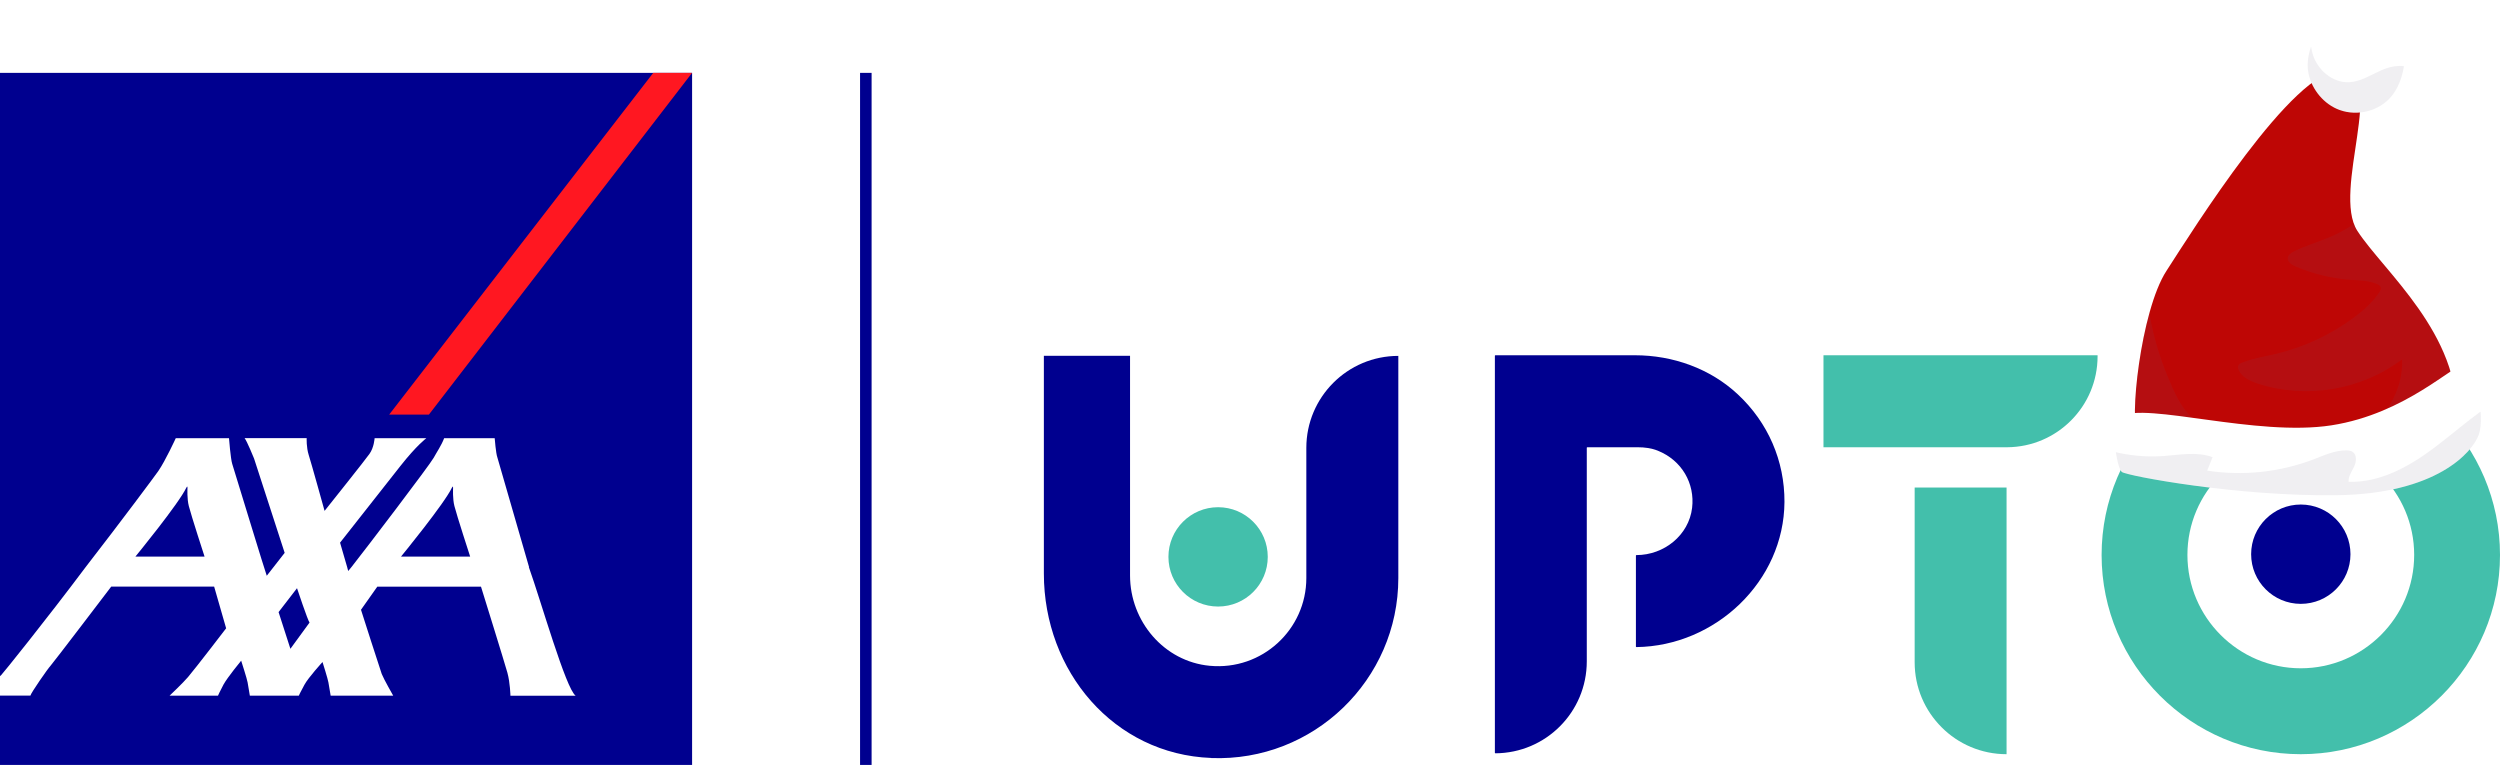 <?xml version="1.0" encoding="UTF-8"?>
<svg xmlns="http://www.w3.org/2000/svg" version="1.1" xmlns:xlink="http://www.w3.org/1999/xlink" viewBox="0 0 279.37 85.48">
  <!-- Generator: Adobe Illustrator 29.0.1, SVG Export Plug-In . SVG Version: 2.1.0 Build 192)  -->
  <defs>
    <style>
      .st0 {
        fill: #43bfab;
      }

      .st1 {
        fill: #fff;
      }

      .st2 {
        fill: #ff1721;
      }

      .st3 {
        clip-path: url(#clippath-1);
      }

      .st4 {
        filter: url(#drop-shadow-1);
      }

      .st5 {
        isolation: isolate;
      }

      .st6 {
        fill: #be0605;
      }

      .st7 {
        fill: #00008f;
      }

      .st8 {
        fill: #686080;
        mix-blend-mode: multiply;
        opacity: .1;
      }

      .st9 {
        display: none;
      }

      .st10 {
        clip-path: url(#clippath-2);
      }

      .st11 {
        clip-path: url(#clippath);
      }
    </style>
    <filter id="drop-shadow-1" x="230.89" y="-2.86" width="54.43" height="63.07" filterUnits="userSpaceOnUse">
      <feOffset dx="0" dy="1"/>
      <feGaussianBlur result="blur" stdDeviation="1"/>
      <feFlood flood-color="#000" flood-opacity=".27"/>
      <feComposite in2="blur" operator="in"/>
      <feComposite in="SourceGraphic"/>
    </filter>
    <clipPath id="clippath">
      <path class="st6" d="M238.93,47.46c-1.05-1.05.26-13.7,3.16-18.18,2.9-4.48,14.23-22.66,19.5-22.4,5.27.26-1.05,13.44,1.84,17.92,2.9,4.48,11.59,11.59,11.07,21.08-9.22,5.27-35.57,1.58-35.57,1.58Z"/>
    </clipPath>
    <clipPath id="clippath-1">
      <path class="st1" d="M236.97,45.52c-1.27.7-.43,5.78.14,6.22s12.87,2.75,24,2.6c11.13-.14,15.18-4.77,15.9-6.79.72-2.02-.43-7.66-1.59-7.81-1.16-.14-6.51,5.49-14.89,6.79-8.39,1.3-20.67-2.6-23.56-1.01Z"/>
    </clipPath>
    <clipPath id="clippath-2">
      <path class="st1" d="M261.48,11.3c1.97.71,4.37.11,5.72-1.49.77-.91,1.2-2.08,1.41-3.25.12-.67.18-1.35.11-2.02-.34-3.28-4.48-5.32-7.04-4.26-2.53,1.05-4.23,4.52-3.71,6.93.39,1.83,1.73,3.45,3.5,4.09Z"/>
    </clipPath>
  </defs>
  <g class="st5">
    <g id="Layer_1">
      <g>
        <g>
          <g id="Layer_11" data-name="Layer_1" class="st9">
            <path class="st7" d="M135.59,83.92c-10.87-.41-18.67-9.69-18.67-20.57v-24.3h9.62v24.5c0,5.12,3.79,9.59,8.88,10.07,5.84.55,10.77-4.05,10.77-9.78v-14.53c0-5.67,4.59-10.26,10.26-10.26h0v24.79c0,11.33-9.43,20.5-20.86,20.07h0Z"/>
            <path class="st7" d="M194.36,43.37c-3.1-2.9-7.26-4.37-11.49-4.37h-15.58s-.05.02-.05.05v44.31s.02.05.05.05c5.64-.03,10.21-4.6,10.21-10.25v-23.83s.02-.05.05-.05h5.65c.75,0,1.51.1,2.22.38,2.71,1.09,4.15,3.67,3.83,6.37-.36,3.06-3.14,5.27-6.22,5.27h0s-.05.02-.05.05v10.17s.02.05.05.05c8.83-.11,16.47-7.35,16.52-16.2.02-4.57-1.83-8.85-5.18-11.98h0Z"/>
            <g>
              <path class="st0" d="M214.06,53.75h10.25v29.75c-2.82,0-5.4-1.15-7.25-3.01-1.86-1.86-3.01-4.41-3.01-7.25v-19.49Z"/>
              <path class="st0" d="M234.48,39v.11c0,5.58-4.5,10.11-10.08,10.16h-20.49v-10.27h30.57,0Z"/>
            </g>
            <path class="st0" d="M257.15,83.5c-12.25,0-22.22-9.97-22.22-22.22s9.97-22.22,22.22-22.22,22.22,9.97,22.22,22.22-9.97,22.22-22.22,22.22ZM257.15,48.63c-6.98,0-12.65,5.67-12.65,12.65s5.67,12.65,12.65,12.65,12.65-5.67,12.65-12.65-5.67-12.65-12.65-12.65h0Z"/>
            <circle class="st7" cx="257.15" cy="61.2" r="5.54"/>
            <circle class="st0" cx="136.37" cy="61.49" r="5.54"/>
            <rect class="st7" x="96.43" y="8.14" width="1.29" height="77.21"/>
            <polygon id="switch" class="st2" points="47.41 46.29 75.37 9.98 71.24 9.98 43.18 46.29 47.41 46.29"/>
            <path id="axa" class="st7" d="M0,8.14v77.21h77.21V8.14H0ZM75.37,83.51H1.84v-7.35h3.24c.04-.28,1.86-2.89,2.11-3.14.25-.25,6.48-8.44,6.48-8.44h10.93l1.28,4.43s-3.19,4.17-4.05,5.18c-.51.59-1.96,1.98-1.96,1.98h5.14s.18-.43.59-1.19c.41-.77,1.87-2.53,1.87-2.53,0,0,.63,1.98.69,2.31.06.41.24,1.41.24,1.41h5.2s.18-.39.6-1.16c.41-.77,1.92-2.41,1.92-2.41,0,0,.58,1.83.63,2.16.06.41.24,1.41.24,1.41h6.64s-.99-1.72-1.22-2.3c-.13-.32-2.21-6.83-2.21-6.83l1.73-2.46h11.02s2.51,8.07,2.81,9.13c.3,1.07.33,2.45.33,2.45h6.93c-1.05-.74-3.69-10.08-4.97-13.66l-3.36-11.64c-.16-.44-.29-2.05-.29-2.05h-5.37c-.29.77-.78,1.47-1.11,2.08-.41.77-7.23,9.7-8.73,11.6-.22.28-.35.44-.35.43,0-.02-.05-.19-.11-.43-.25-.86-.75-2.59-.75-2.59,0,0,5.81-7.38,6.4-8.13,1.76-2.23,2.77-2.97,2.77-2.97h-5.5s-.06,1-.55,1.68c-.26.41-4.77,6.05-4.77,6.05,0,0-1.42-5.1-1.68-5.93-.27-.82-.22-1.79-.22-1.79h-6.6c.25.28,1.01,2.16,1.01,2.16l3.26,10.02-1.9,2.44c-.08-.12-3.52-11.42-3.67-11.89-.16-.53-.34-2.73-.34-2.73h-5.65s-1.1,2.39-1.86,3.49c-.31.46-3.89,5.26-7.71,10.19-4.25,5.66-8.87,11.4-8.97,11.48-.02.02-.06.06-.13.12V9.98h73.53v73.53h-.01ZM21.89,56c.25.99,1.67,5.37,1.67,5.37h-7.34s4.64-5.65,5.43-7.34c.08-.19.11-.04.11.05s-.05,1.13.14,1.92h0ZM31.44,67.26l1.95-2.54s1.14,3.45,1.32,3.65l-2.02,2.78-1.26-3.89ZM50.11,56c.25.99,1.67,5.37,1.67,5.37h-7.34s4.64-5.65,5.43-7.34c.08-.19.1-.04.1.05s-.05,1.13.14,1.92h0Z"/>
          </g>
          <g id="Layer_2">
            <rect id="base" class="st7" y="8.14" width="77.34" height="77.34"/>
            <polygon id="switch-2" class="st2" points="47.93 46.33 77.34 8.14 73 8.14 43.49 46.33 47.93 46.33"/>
            <path id="axa-2" class="st1" d="M59.1,63.38c1.35,3.77,4.13,13.59,5.23,14.37h-7.29s-.03-1.45-.34-2.58c-.31-1.12-2.95-9.61-2.95-9.61h-11.59l-1.82,2.58s2.19,6.85,2.32,7.18c.24.6,1.28,2.42,1.28,2.42h-6.99s-.18-1.04-.25-1.48c-.05-.35-.66-2.28-.66-2.28,0,0-1.59,1.74-2.02,2.54-.44.8-.63,1.22-.63,1.22h-5.47s-.18-1.04-.25-1.48c-.05-.35-.72-2.43-.72-2.43,0,0-1.53,1.86-1.97,2.66-.43.8-.62,1.25-.62,1.25h-5.41s1.53-1.45,2.06-2.08c.9-1.06,4.26-5.45,4.26-5.45l-1.34-4.66h-11.5s-6.55,8.61-6.81,8.88c-.26.26-2.17,3.01-2.22,3.3H0v-2.17c.06-.07.11-.11.14-.13.11-.08,4.97-6.11,9.44-12.07,4.02-5.19,7.78-10.24,8.11-10.72.8-1.16,1.95-3.67,1.95-3.67h5.95s.18,2.31.36,2.87c.16.49,3.78,12.38,3.86,12.5l2-2.56-3.42-10.54s-.8-1.98-1.06-2.28h6.94s-.05,1.02.23,1.89c.28.87,1.77,6.24,1.77,6.24,0,0,4.74-5.94,5.01-6.36.52-.71.58-1.76.58-1.76h5.78s-1.06.77-2.91,3.12c-.62.79-6.73,8.55-6.73,8.55,0,0,.53,1.82.79,2.72.07.26.12.44.12.45s.14-.16.37-.45c1.58-2,8.74-11.4,9.18-12.2.35-.65.87-1.39,1.17-2.19h5.65s.13,1.69.3,2.15l3.54,12.25h-.01ZM50.51,54.48c-.83,1.78-5.7,7.72-5.7,7.72h7.73s-1.5-4.61-1.76-5.65c-.21-.83-.15-1.89-.15-2.02s-.02-.25-.11-.05ZM20.83,54.48c-.83,1.78-5.7,7.72-5.7,7.72h7.73s-1.5-4.61-1.76-5.65c-.21-.83-.15-1.89-.15-2.02s-.02-.25-.11-.05ZM32.46,72.49l2.13-2.92c-.19-.21-1.4-3.84-1.4-3.84l-2.06,2.67,1.32,4.1Z"/>
            <path class="st7" d="M135.35,84.7c-10.89-.41-18.7-9.7-18.7-20.6v-24.34h9.63v24.55c0,5.12,3.8,9.61,8.9,10.09,5.86.55,10.8-4.06,10.8-9.8v-14.55c0-5.67,4.6-10.28,10.28-10.28h0v24.83c0,11.35-9.45,20.54-20.9,20.11h0Z"/>
            <path class="st7" d="M194.21,44.08c-3.1-2.9-7.27-4.38-11.51-4.38h-15.6s-.05.02-.05.05v44.38s.02.05.05.05c5.65-.03,10.22-4.61,10.22-10.28v-23.87s.02-.05.05-.05h5.66c.76,0,1.52.1,2.22.38,2.71,1.09,4.16,3.68,3.84,6.39-.37,3.07-3.14,5.28-6.23,5.28h0s-.05.02-.05.05v10.18s.02.05.05.05c8.85-.11,16.5-7.36,16.55-16.22.02-4.58-1.83-8.86-5.19-12h0Z"/>
            <g>
              <path class="st0" d="M213.95,54.48h10.28v29.8c-2.83,0-5.41-1.15-7.26-3.01-1.86-1.86-3.01-4.42-3.01-7.26v-19.53h0Z"/>
              <path class="st0" d="M234.4,39.7v.11c0,5.59-4.51,10.13-10.1,10.17h-20.53v-10.28h30.63Z"/>
            </g>
            <path class="st0" d="M257.11,84.28c-12.28,0-22.26-9.99-22.26-22.26s9.99-22.26,22.26-22.26,22.26,9.99,22.26,22.26-9.99,22.26-22.26,22.26ZM257.11,49.34c-6.99,0-12.67,5.69-12.67,12.67s5.69,12.67,12.67,12.67,12.67-5.69,12.67-12.67-5.69-12.67-12.67-12.67h0Z"/>
            <circle class="st7" cx="257.11" cy="61.93" r="5.55"/>
            <circle class="st0" cx="136.12" cy="62.23" r="5.55"/>
            <rect class="st7" x="96.11" y="8.14" width="1.29" height="77.34"/>
          </g>
        </g>
        <g class="st4">
          <g>
            <path class="st6" d="M238.93,47.46c-1.05-1.05.26-13.7,3.16-18.18,2.9-4.48,14.23-22.66,19.5-22.4,5.27.26-1.05,13.44,1.84,17.92,2.9,4.48,11.59,11.59,11.07,21.08-9.22,5.27-35.57,1.58-35.57,1.58Z"/>
            <g class="st11">
              <path class="st8" d="M242.68,42.14c.58,1.29,1.25,2.58,2.28,3.56.49.47,1.06.86,1.64,1.21,2.05,1.26,4.33,2.12,6.7,2.54,3.45.61,7.16.22,10.16-1.6,2.99-1.82,5.13-5.2,4.97-8.7-4.52,3.45-10.78,4.49-16.17,2.7-.84-.28-1.72-.69-2.09-1.49-.07-.16-.12-.35-.05-.51.08-.18.28-.27.46-.34,1.22-.47,2.53-.68,3.81-.98,3.09-.74,6.03-2.11,8.59-4,1.11-.82,2.16-1.74,2.92-2.89.09-.14.19-.3.16-.47-.03-.23-.27-.37-.49-.46-.94-.37-1.97-.37-2.98-.45-2.08-.16-4.14-.66-6.06-1.48-.44-.19-.95-.52-.87-.99.05-.33.37-.53.66-.68,1.28-.65,2.68-1.04,4-1.6,1.62-.68,3.12-1.64,4.43-2.81.75-.67,1.47-1.44,2.41-1.82.24-.1.52-.17.76-.07.2.08.33.26.46.44,2.37,3.32,4.25,6.98,5.57,10.83,1.2,3.5,1.93,7.32.93,10.88-.75,2.67-2.46,5.03-4.62,6.78-2.16,1.75-4.74,2.92-7.43,3.65-5.71,1.55-11.84,1.1-17.51-.58-1.53-.45-3.04-1-4.39-1.84-3.94-2.46-5.99-7.22-6.26-11.86-.26-4.43.93-9.22,3.49-12.89.26-.37,1.11-1.66,1.75-1.41.61.23.06,1.83,0,2.39-.23,2.4-.08,4.83.35,7.2.48,2.66,1.31,5.26,2.43,7.73Z"/>
            </g>
          </g>
          <g>
            <path class="st1" d="M236.97,45.52c-1.27.7-.43,5.78.14,6.22s12.87,2.75,24,2.6c11.13-.14,15.18-4.77,15.9-6.79.72-2.02-.43-7.66-1.59-7.81-1.16-.14-6.51,5.49-14.89,6.79-8.39,1.3-20.67-2.6-23.56-1.01Z"/>
            <g class="st3">
              <path class="st8" d="M232.75,46.75c.5,1.69,2.39,2.52,4.12,2.88,1.61.33,3.26.45,4.9.33,1.84-.13,3.75-.52,5.48.13-.2.5-.4,1-.6,1.5,3.99.62,8.14.18,11.92-1.27,1.18-.45,2.37-1.01,3.64-.99.23,0,.47.03.67.15.52.32.45,1.11.19,1.66-.26.55-.66,1.09-.62,1.7,3.46.12,6.7-1.66,9.47-3.73,2.77-2.07,5.32-4.5,8.41-6.04.61-.3,1.26-.58,1.94-.56,1.6.04,2.74,1.67,2.99,3.25.37,2.43-.76,4.87-2.33,6.77-2.94,3.56-7.37,5.63-11.88,6.61s-9.17.97-13.79,1.03c-5.58.07-11.19.24-16.73-.45-2.32-.29-4.74-.79-6.49-2.32-2-1.75-2.77-4.51-3.14-7.15"/>
            </g>
          </g>
          <g>
            <path class="st1" d="M261.48,11.3c1.97.71,4.37.11,5.72-1.49.77-.91,1.2-2.08,1.41-3.25.12-.67.18-1.35.11-2.02-.34-3.28-4.48-5.32-7.04-4.26-2.53,1.05-4.23,4.52-3.71,6.93.39,1.83,1.73,3.45,3.5,4.09Z"/>
            <g class="st10">
              <path class="st8" d="M259.33-.26c-.95,1.59-1.42,3.54-.89,5.31.53,1.77,2.23,3.23,4.08,3.14,1.3-.07,2.45-.84,3.64-1.36,1.2-.52,2.73-.75,3.7.12.9.81.9,2.3.27,3.33-.63,1.03-1.72,1.69-2.84,2.16-1.76.75-3.7,1.15-5.6.89s-3.74-1.22-4.83-2.79c-1.1-1.57-1.34-3.76-.41-5.43"/>
            </g>
          </g>
        </g>
      </g>
    </g>
  </g>
</svg>